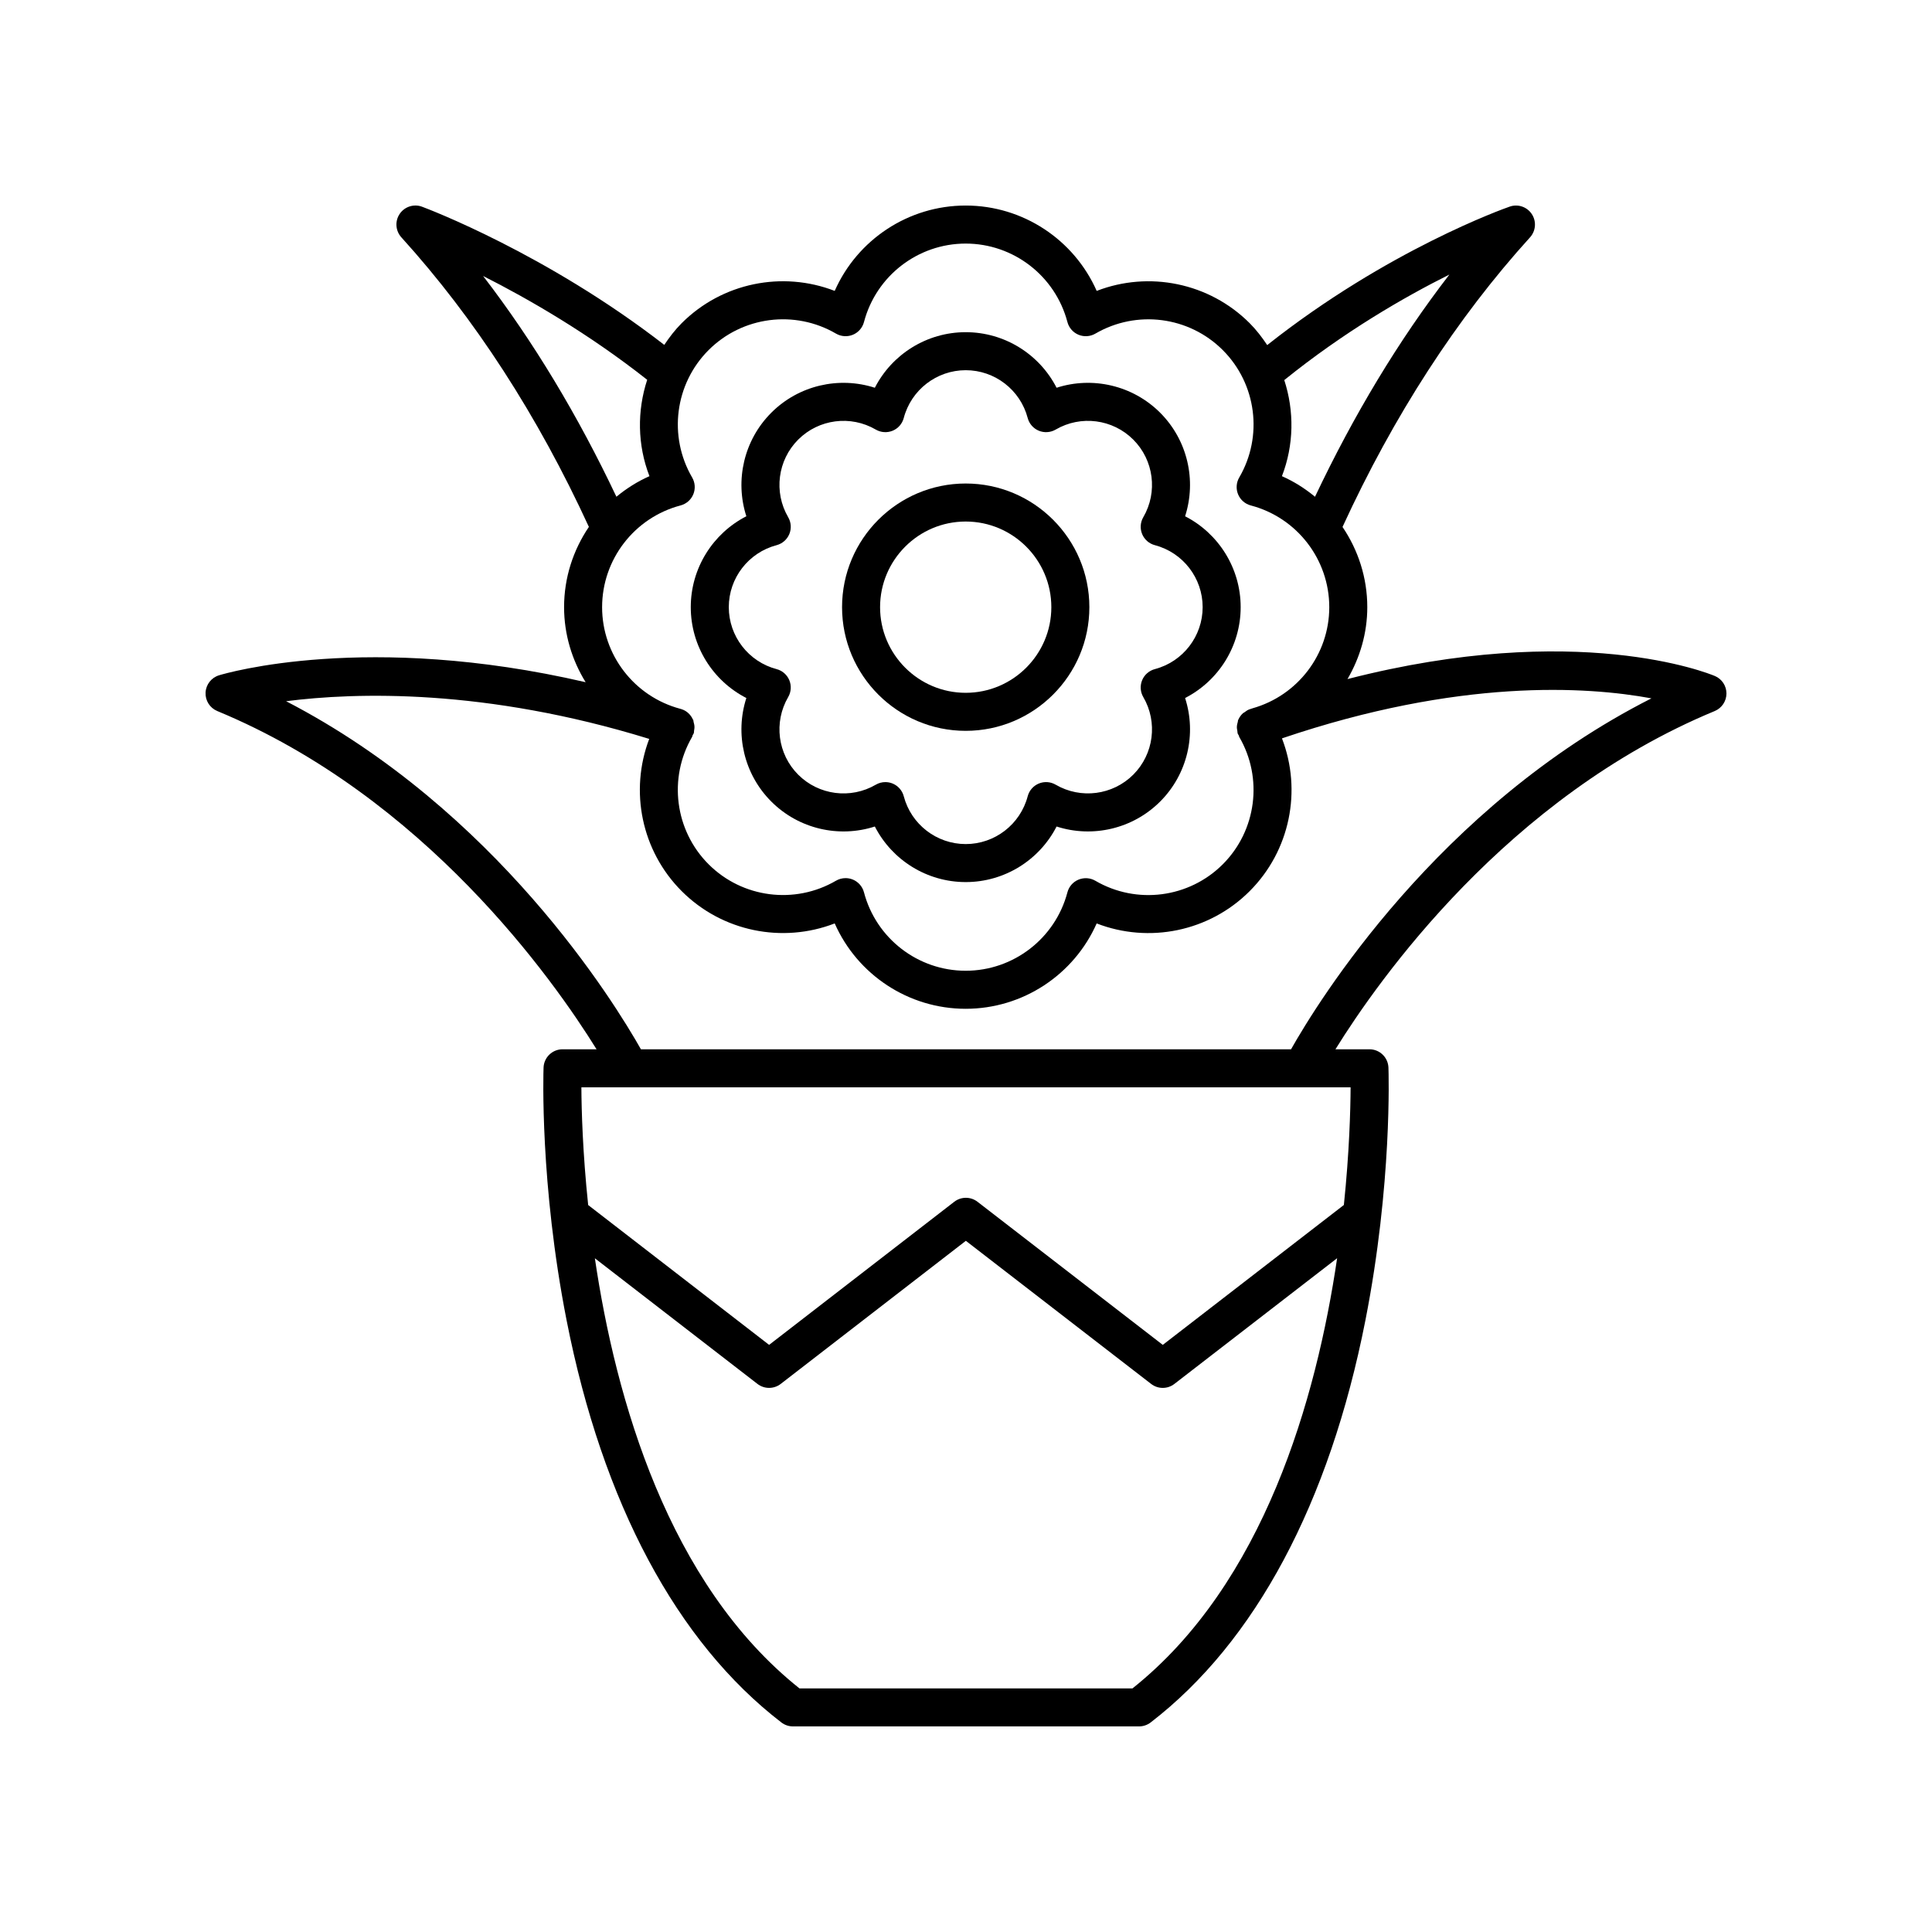 <?xml version="1.0" encoding="UTF-8"?>
<!-- Uploaded to: ICON Repo, www.iconrepo.com, Generator: ICON Repo Mixer Tools -->
<svg fill="#000000" width="800px" height="800px" version="1.1" viewBox="144 144 512 512" xmlns="http://www.w3.org/2000/svg">
 <g>
  <path d="m598.44 323.14c-1.645-0.695-36.488-14.805-97.34 0.82 3.305-5.664 5.246-12.168 5.246-19.059 0-7.793-2.414-15.129-6.566-21.254 13.562-29.496 30.266-55.324 49.695-76.75 1.543-1.707 1.738-4.242 0.469-6.164-1.27-1.922-3.684-2.742-5.856-1.977-1.348 0.465-32.367 11.461-64.266 36.695-1.363-2.043-2.863-4.016-4.648-5.805-10.734-10.734-26.711-13.91-40.539-8.551-6-13.574-19.535-22.625-34.719-22.625-15.188 0-28.719 9.055-34.711 22.621-13.836-5.356-29.809-2.191-40.547 8.551-1.773 1.773-3.262 3.731-4.617 5.754-31.227-24.184-62.809-36.102-64.195-36.613-2.164-0.809-4.621-0.027-5.922 1.898-1.305 1.922-1.121 4.488 0.438 6.211 19.43 21.43 36.141 47.254 49.699 76.742-4.156 6.129-6.574 13.465-6.574 21.266 0 7.227 2.102 14.047 5.711 19.891-57.832-13.402-95.379-2.375-97.16-1.828-2.031 0.621-3.457 2.453-3.562 4.574-0.102 2.125 1.141 4.082 3.106 4.898 54.965 22.77 89.066 71.184 100.51 89.637h-9.012c-2.711 0-4.934 2.148-5.031 4.856-0.043 1.238-1.012 30.777 6.109 66.992 9.523 48.398 29.203 85.246 56.914 106.55 0.879 0.676 1.957 1.043 3.07 1.043h91.719c1.113 0 2.188-0.367 3.07-1.043 27.711-21.309 47.391-58.156 56.91-106.55 7.125-36.215 6.156-65.754 6.109-66.992-0.098-2.707-2.32-4.856-5.031-4.856h-9.012c11.441-18.453 45.543-66.867 100.51-89.637 1.875-0.781 3.102-2.606 3.109-4.641 0.004-2.031-1.207-3.867-3.082-4.656zm-70.336-106.38c-13.473 17.461-25.355 37.234-35.613 58.883-2.641-2.176-5.562-4.039-8.766-5.453 3.195-8.258 3.293-17.254 0.621-25.465 15.859-12.805 31.848-22.02 43.758-27.965zm-212.59 27.891c-2.695 8.23-2.606 17.258 0.598 25.539-3.199 1.414-6.121 3.273-8.758 5.449-10.184-21.488-21.969-41.129-35.328-58.5 12 6.062 27.961 15.258 43.488 27.512zm-11.949 60.254c0-12.645 8.551-23.73 20.793-26.961 1.52-0.402 2.769-1.488 3.371-2.941 0.602-1.453 0.492-3.106-0.301-4.465-6.375-10.941-4.582-24.824 4.359-33.766 8.941-8.941 22.84-10.734 33.766-4.359 1.363 0.789 3.012 0.898 4.469 0.301 1.453-0.602 2.543-1.852 2.941-3.371 3.227-12.246 14.309-20.793 26.953-20.793s23.734 8.551 26.961 20.793c0.398 1.523 1.492 2.766 2.941 3.371 1.457 0.598 3.106 0.488 4.469-0.301 10.938-6.367 24.816-4.582 33.762 4.363 8.945 8.941 10.742 22.828 4.359 33.766-0.793 1.359-0.898 3.012-0.301 4.465 0.602 1.453 1.852 2.543 3.371 2.941 12.242 3.227 20.793 14.312 20.793 26.961 0 12.48-8.348 23.41-20.332 26.797-0.301 0.109-0.582 0.188-0.887 0.297-0.469 0.168-0.84 0.461-1.223 0.742-0.133 0.098-0.297 0.145-0.418 0.254-0.539 0.484-0.953 1.074-1.242 1.727-0.016 0.035-0.047 0.051-0.062 0.086-0.062 0.148-0.027 0.309-0.074 0.461-0.156 0.5-0.258 1.004-0.254 1.535 0.004 0.281 0.07 0.535 0.121 0.812 0.051 0.277 0.023 0.555 0.125 0.832 0.059 0.168 0.188 0.281 0.266 0.438 0.059 0.125 0.051 0.27 0.117 0.391 6.375 10.941 4.586 24.824-4.359 33.766-8.945 8.941-22.832 10.738-33.762 4.363-1.363-0.793-3.012-0.898-4.469-0.301-1.453 0.602-2.543 1.848-2.941 3.371-3.227 12.227-14.316 20.777-26.961 20.777s-23.73-8.547-26.957-20.793c-0.398-1.52-1.492-2.766-2.941-3.371-0.621-0.254-1.273-0.383-1.93-0.383-0.879 0-1.758 0.23-2.539 0.684-10.926 6.379-24.828 4.582-33.766-4.359-8.941-8.941-10.73-22.828-4.359-33.766 0.078-0.133 0.066-0.293 0.133-0.434 0.086-0.184 0.23-0.32 0.297-0.52 0.082-0.246 0.047-0.492 0.09-0.742 0.047-0.281 0.102-0.543 0.102-0.828 0-0.5-0.094-0.969-0.238-1.438-0.051-0.164-0.016-0.344-0.082-0.504-0.023-0.051-0.074-0.082-0.098-0.133-0.559-1.238-1.582-2.262-2.973-2.719-0.125-0.039-0.238-0.07-0.363-0.109-12.203-3.254-20.727-14.316-20.727-26.938zm140.55 286.54h-88.246c-34.816-27.723-48.711-76.715-54.223-113.99l43.094 33.301c1.812 1.402 4.348 1.398 6.16-0.004l49.062-37.922 49.102 37.926c0.906 0.699 1.992 1.051 3.078 1.051 1.086 0 2.176-0.348 3.078-1.051l43.133-33.32c-5.496 37.266-19.387 86.258-54.238 114.01zm56.02-128.11-47.988 37.07-49.102-37.926c-1.812-1.402-4.348-1.398-6.16 0.004l-49.062 37.922-47.953-37.059c-1.461-13.969-1.766-25.176-1.797-31.195h203.85c-0.031 6.019-0.332 17.223-1.785 31.184zm-14-41.258h-172.28c-7.004-12.402-38.297-63.387-94.035-92.25 18.398-2.352 52.719-3.438 96.23 9.988-5.25 13.789-2.074 29.66 8.609 40.348 10.746 10.742 26.711 13.902 40.547 8.551 5.992 13.57 19.52 22.625 34.707 22.625 15.184 0 28.719-9.055 34.715-22.621 13.832 5.359 29.801 2.191 40.539-8.551 10.727-10.723 13.898-26.668 8.566-40.492 46.914-15.918 80.742-13.785 97.91-10.605-56.66 28.719-88.441 80.496-95.508 93.008z"/>
  <path d="m399.92 337.68c18.07 0 32.773-14.699 32.773-32.773 0-18.07-14.699-32.773-32.773-32.773-18.066 0-32.766 14.699-32.766 32.773 0 18.074 14.699 32.773 32.766 32.773zm0-55.469c12.516 0 22.695 10.184 22.695 22.695 0 12.516-10.18 22.695-22.695 22.695-12.512 0-22.691-10.184-22.691-22.695 0.004-12.512 10.18-22.695 22.691-22.695z"/>
  <path d="m341.79 328.98c-3.066 9.512-0.668 20.164 6.613 27.441 7.277 7.281 17.934 9.684 27.438 6.613 4.555 8.895 13.785 14.727 24.082 14.727s19.527-5.836 24.082-14.727c9.5 3.07 20.164 0.668 27.445-6.613 7.281-7.277 9.684-17.93 6.613-27.441 8.891-4.555 14.727-13.785 14.727-24.082s-5.836-19.523-14.727-24.082c3.066-9.512 0.668-20.164-6.613-27.445-7.281-7.277-17.941-9.68-27.445-6.613-4.555-8.891-13.785-14.727-24.082-14.727s-19.527 5.836-24.082 14.727c-9.504-3.066-20.164-0.668-27.438 6.613-7.281 7.277-9.676 17.934-6.613 27.445-8.891 4.555-14.73 13.785-14.73 24.082s5.836 19.527 14.73 24.082zm8.016-40.504c1.52-0.402 2.769-1.488 3.371-2.941 0.602-1.453 0.492-3.106-0.301-4.465-3.887-6.664-2.793-15.125 2.652-20.57 5.441-5.445 13.898-6.547 20.566-2.656 1.363 0.793 3.012 0.898 4.469 0.301 1.453-0.602 2.543-1.848 2.941-3.371 1.969-7.457 8.719-12.668 16.422-12.668s14.453 5.207 16.422 12.668c0.398 1.52 1.492 2.766 2.941 3.371 1.457 0.598 3.106 0.488 4.469-0.301 6.668-3.891 15.125-2.789 20.57 2.656 5.445 5.445 6.539 13.906 2.652 20.57-0.793 1.359-0.898 3.012-0.301 4.465 0.602 1.453 1.852 2.543 3.371 2.941 7.457 1.965 12.664 8.719 12.664 16.422s-5.207 14.457-12.664 16.422c-1.52 0.402-2.769 1.488-3.371 2.941-0.602 1.453-0.492 3.106 0.301 4.465 3.887 6.664 2.793 15.121-2.652 20.566-5.453 5.449-13.91 6.535-20.57 2.656-1.363-0.793-3.012-0.906-4.469-0.301-1.453 0.602-2.543 1.852-2.941 3.371-1.969 7.457-8.719 12.668-16.422 12.668s-14.453-5.207-16.422-12.668c-0.398-1.523-1.492-2.766-2.941-3.371-0.621-0.254-1.273-0.383-1.93-0.383-0.879 0-1.758 0.23-2.539 0.688-6.668 3.887-15.125 2.789-20.566-2.656-5.445-5.445-6.539-13.902-2.652-20.566 0.793-1.359 0.898-3.012 0.301-4.465-0.602-1.453-1.852-2.543-3.371-2.941-7.457-1.965-12.668-8.723-12.668-16.422-0.004-7.703 5.207-14.461 12.668-16.426z"/>
 </g>
</svg>